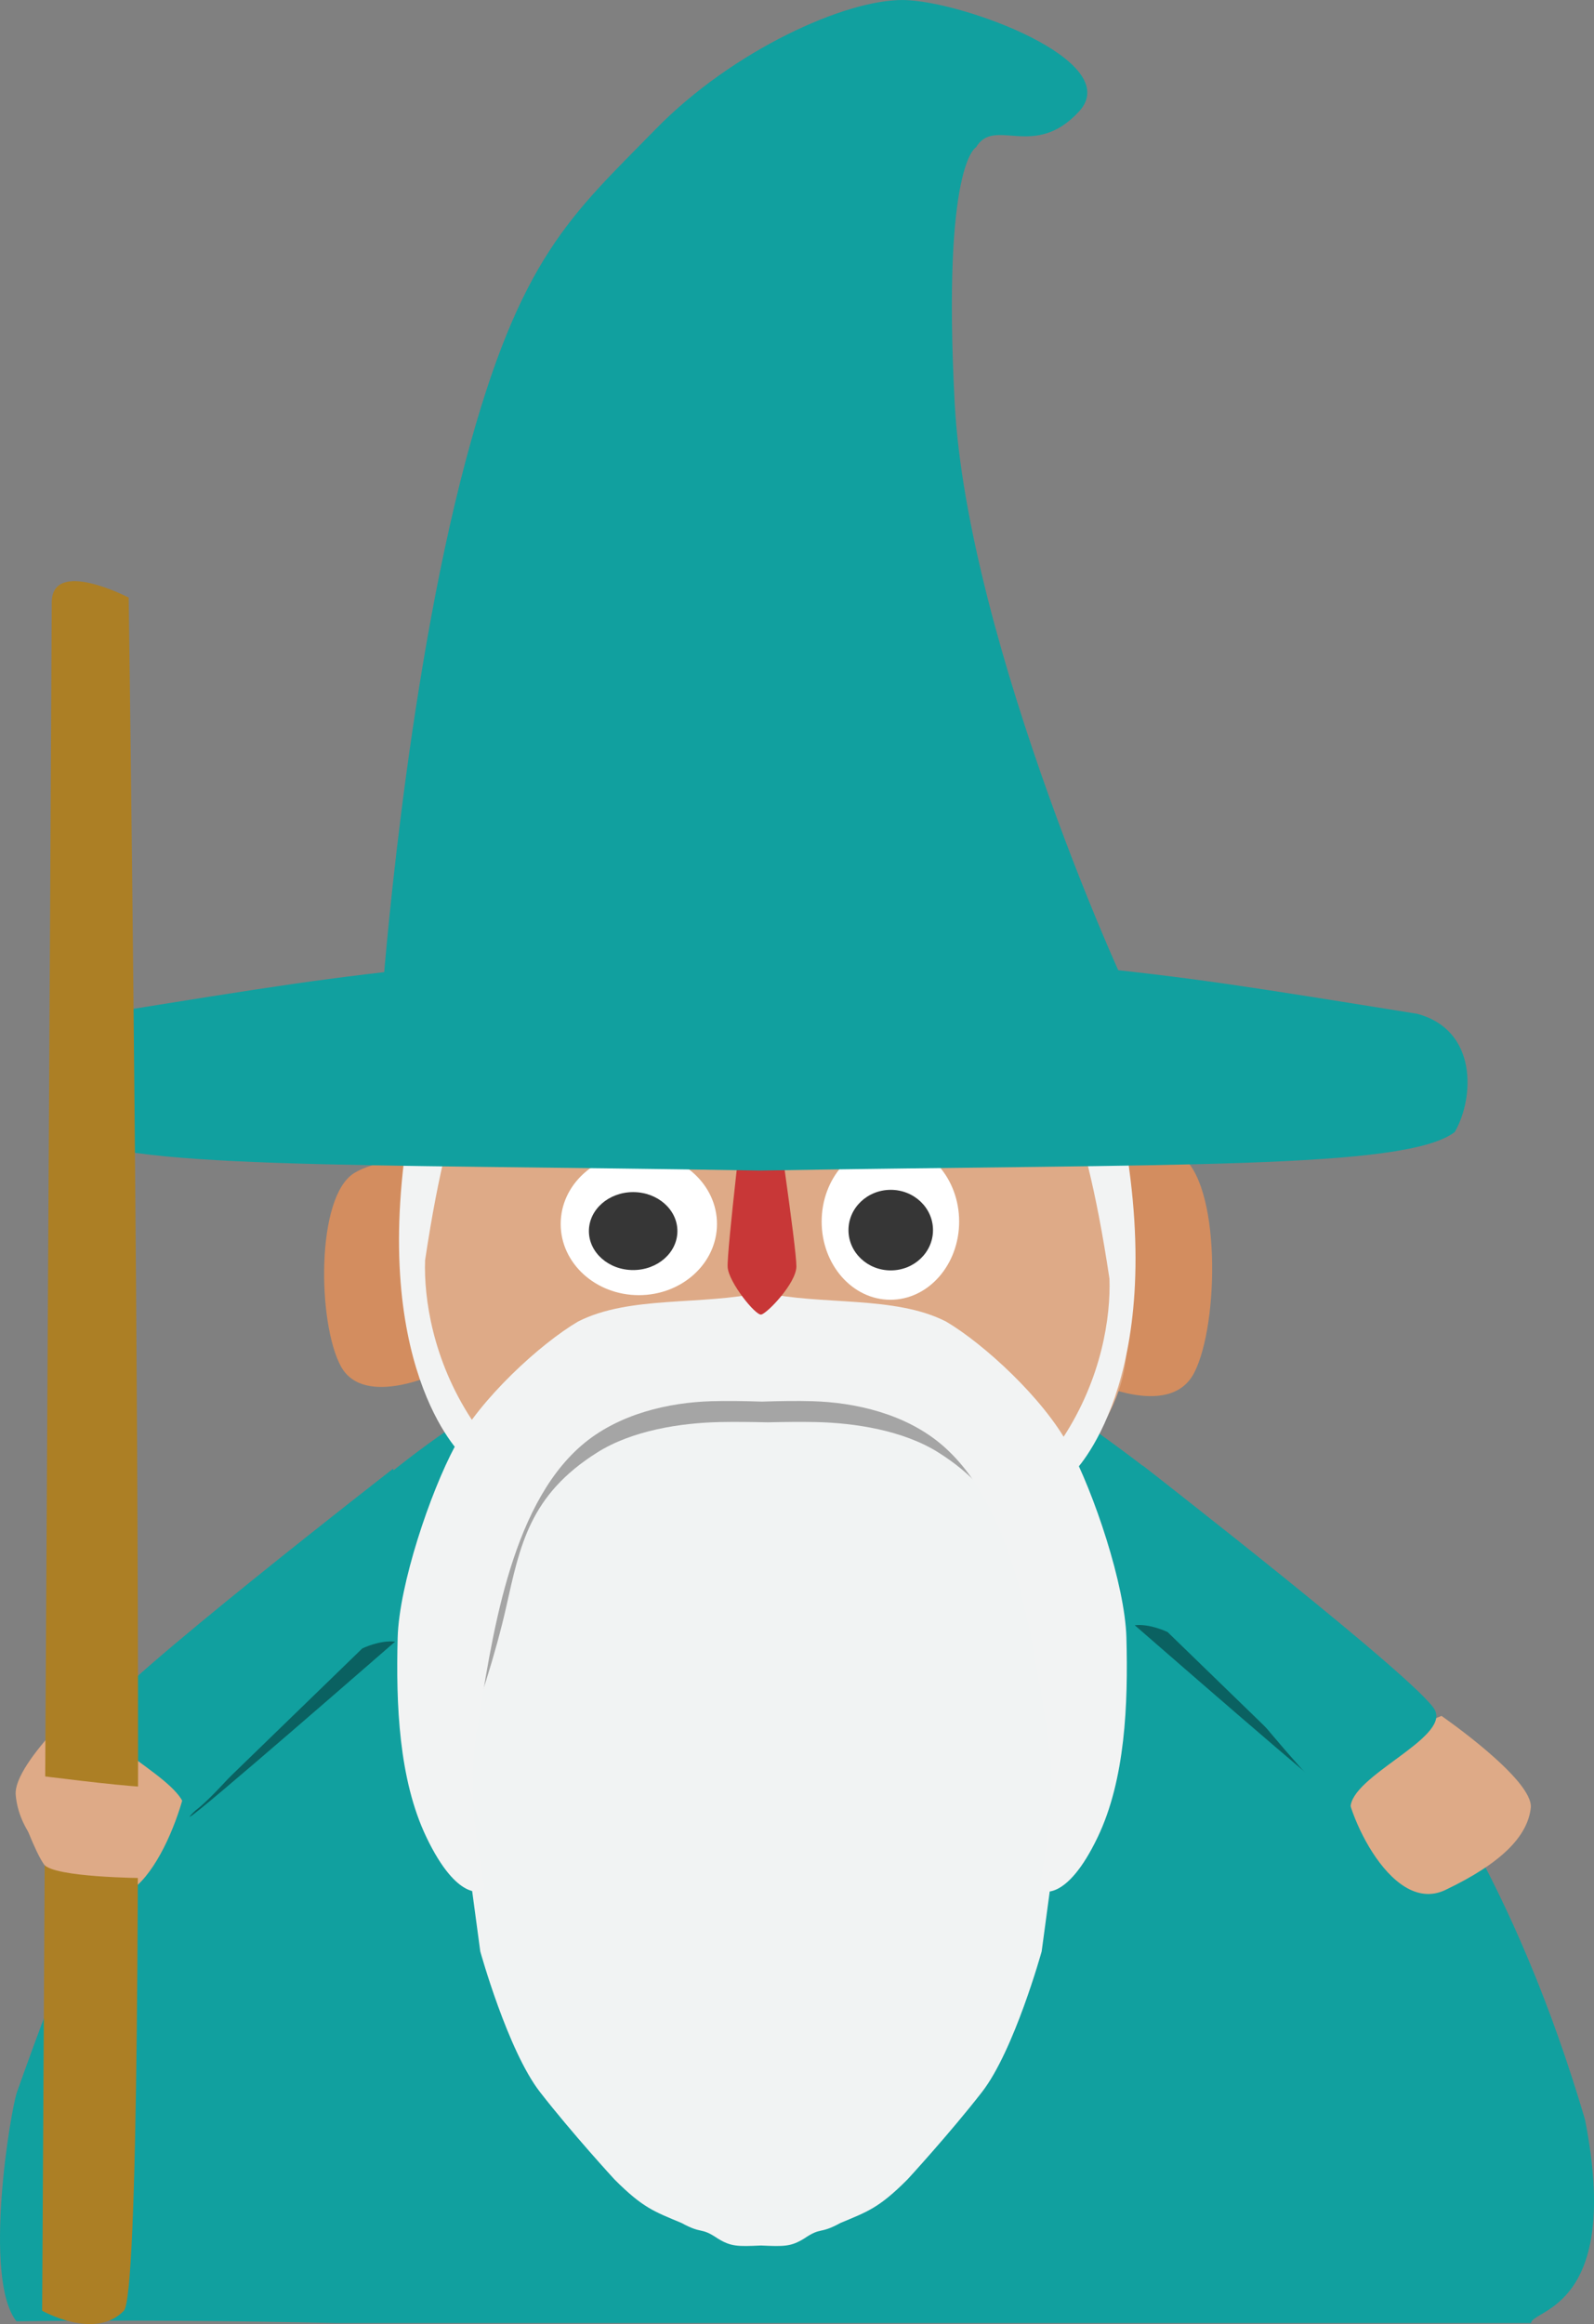 <?xml version="1.0" encoding="UTF-8" standalone="no"?>
<!-- Created with Inkscape (http://www.inkscape.org/) -->

<svg
   width="56.089mm"
   height="81.758mm"
   viewBox="0 0 56.089 81.758"
   version="1.1"
   id="svg1"
   sodipodi:docname="wizardlogo.svg"
   inkscape:version="1.4.2 (f4327f4, 2025-05-13)"
   xmlns:inkscape="http://www.inkscape.org/namespaces/inkscape"
   xmlns:sodipodi="http://sodipodi.sourceforge.net/DTD/sodipodi-0.dtd"
   xmlns="http://www.w3.org/2000/svg"
   xmlns:svg="http://www.w3.org/2000/svg">
  <rect x="0" y="0" width="56.089" height="81.758" fill="#808080" stroke="none"/>
  <sodipodi:namedview
     id="namedview1"
     pagecolor="#ffffff"
     bordercolor="#000000"
     borderopacity="0.25"
     inkscape:showpageshadow="2"
     inkscape:pageopacity="0.0"
     inkscape:pagecheckerboard="0"
     inkscape:deskcolor="#d1d1d1"
     inkscape:document-units="mm"
     inkscape:zoom="2.5015507"
     inkscape:cx="105.93429"
     inkscape:cy="154.50416"
     inkscape:window-width="1920"
     inkscape:window-height="991"
     inkscape:window-x="-9"
     inkscape:window-y="-9"
     inkscape:window-maximized="1"
     inkscape:current-layer="svg1" />
  <defs
     id="defs1" />
  <g
     id="layer2"
     transform="translate(-58.322,-79.689)">
    <path
       style="fill:#d38d5f;fill-opacity:1;stroke:none;stroke-width:0.369;stroke-dasharray:none;stroke-opacity:1"
       d="m 96.567,128.199 c 0,0 2.897,1.498 3.778,-0.222 0.882,-1.719 0.945,-6.712 -0.504,-7.654 -1.448,-0.943 -5.164,-0.555 -5.164,-0.555 z"
       id="path15" />
    <path
       style="fill:#d38d5f;fill-opacity:1;stroke:none;stroke-width:0.335;stroke-dasharray:none;stroke-opacity:1"
       d="m 73.829,127.944 c 0,0 -2.695,1.328 -3.516,-0.197 -0.82,-1.525 -0.879,-5.953 0.469,-6.789 1.348,-0.836 4.805,-0.492 4.805,-0.492 z"
       id="path15-4" />
    <path
       id="path6"
       style="fill:#11a09f;fill-opacity:1;stroke:none;stroke-width:0.939;stroke-dasharray:none;stroke-opacity:1"
       d="m 90.682,125.931 -9.988,0.271 c -11.253,5.506 -16.148,11.185 -21.774,27.083 -0.227,0.64 -1.213,6.569 -0.018,8.064 4.06,-0.049 7.767,-0.015 11.245,0.062 H 112.195 c 0.05,-0.493 3.211,-0.51 1.898,-7.164 -4.729,-16.007 -13.663,-22.18 -23.41,-28.316 z" />
    <path
       style="fill:#deaa87;fill-opacity:1;stroke:none;stroke-width:0.995;stroke-dasharray:none;stroke-opacity:1"
       d="m 73.253,119.011 -0.571,7.3 c 0,0 0.636,3.798 2.823,5.047 2.187,1.249 19.688,0.525 19.688,0.525 0,0 3.194,-2.106 2.74,-5.727 l -1.004,-8.009 -11.886,-2.786 z"
       id="path14" />
    <path
       style="fill:#f1f3f3;fill-opacity:1;stroke:none;stroke-width:1.74;stroke-dasharray:none;stroke-opacity:1"
       d="m 85.873,125.268 -7.301,3.061 -12.295,7.109 -4.611,14.984 2.498,15.561 c 0,0 2.124,6.426 4.621,9.115 2.497,2.69 5.748,5.65 5.748,5.65 2.223,1.87 3.101,2.092 5.191,2.828 1.663,0.761 1.444,0.235 2.809,1.01 1.015,0.52 1.523,0.521 3.34,0.451 1.817,0.07 2.322,0.069 3.338,-0.451 1.365,-0.775 1.145,-0.248 2.809,-1.01 2.091,-0.736 2.971,-0.958 5.193,-2.828 0,0 3.251,-2.961 5.748,-5.65 2.497,-2.69 4.619,-9.115 4.619,-9.115 l 2.498,-15.561 -4.611,-14.984 -12.295,-7.109 z"
       id="path5"
       transform="matrix(0.455,0,0,0.543,46.027,58.208)" />
    <ellipse
       style="fill:#ffffff;fill-opacity:1;stroke:none;stroke-width:0.492;stroke-dasharray:none;stroke-opacity:1"
       id="path10"
       cx="89.653"
       cy="122.663"
       rx="2.419"
       ry="2.75" />
    <ellipse
       style="fill:#363636;fill-opacity:1;stroke:none;stroke-width:0.305;stroke-dasharray:none;stroke-opacity:1"
       id="path10-8"
       cx="89.665"
       cy="122.963"
       rx="1.487"
       ry="1.417" />
    <ellipse
       style="fill:#ffffff;fill-opacity:1;stroke:none;stroke-width:0.512;stroke-dasharray:none;stroke-opacity:1"
       id="path10-1"
       cx="80.801"
       cy="122.747"
       rx="2.75"
       ry="2.504" />
    <ellipse
       style="fill:#363636;fill-opacity:1;stroke:none;stroke-width:0.307;stroke-dasharray:none;stroke-opacity:1"
       id="path10-8-7"
       cx="80.601"
       cy="122.997"
       rx="1.557"
       ry="1.371" />
    <path
       style="fill:#1a1a1a;fill-opacity:1;stroke:none;stroke-width:1;stroke-dasharray:none;stroke-opacity:1"
       d="m 71.724,125.619 0.713,5.094"
       id="path11" />
    <path
       style="fill:#a5a5a5;fill-opacity:1;stroke:none;stroke-width:1.734;stroke-dasharray:none;stroke-opacity:1"
       d="m 85.58,122.619 c -4.518,0.936 -9.987,0.202 -13.895,2.031 -2.885,1.565 -7.372,5.359 -9.273,8.619 -1.902,3.26 -4.238,9.656 -4.346,13.312 -0.136,4.619 0.086,9.856 2.174,13.855 0.529,1.014 0.833,1.759 0.986,2.307 1.005,-2.776 2.569,-9.076 3.381,-13.678 1.115,-6.325 1.877,-11.446 7.311,-15.793 2.802,-2.242 6.671,-3.007 9.818,-3.094 1.176,-0.032 2.559,-0.011 3.844,0.027 1.284,-0.039 2.669,-0.06 3.846,-0.027 3.147,0.087 7.016,0.852 9.818,3.094 5.434,4.347 6.195,9.468 7.311,15.793 0.812,4.602 2.376,10.902 3.381,13.678 0.153,-0.548 0.457,-1.293 0.986,-2.307 2.088,-3.999 2.31,-9.237 2.174,-13.855 -0.108,-3.656 -2.446,-10.052 -4.348,-13.312 -1.902,-3.26 -6.386,-7.054 -9.271,-8.619 -3.908,-1.829 -9.379,-1.095 -13.896,-2.031 z m 24.355,40.125 c -0.531,1.897 0.748,1.412 0.748,1.412 -0.164,0 -0.428,-0.528 -0.748,-1.412 z m -48.709,0 c -0.32,0.884 -0.584,1.412 -0.748,1.412 0,0 1.279,0.485 0.748,-1.412 z"
       id="path4-4"
       transform="matrix(0.439,0,0,0.345,47.769,84.804)" />
    <path
       style="fill:#f2f3f3;fill-opacity:1;stroke:none;stroke-width:1.734;stroke-dasharray:none;stroke-opacity:1"
       d="m 85.58,122.619 c -4.518,0.936 -9.987,0.202 -13.895,2.031 -2.885,1.565 -7.372,5.359 -9.273,8.619 -1.902,3.26 -4.238,9.656 -4.346,13.312 -0.136,4.619 0.086,9.856 2.174,13.855 2.362,4.525 4.189,3.719 4.189,3.719 0.679,0 -1.457,-4.987 -0.387,-11.055 1.115,-6.325 2.441,-15.481 7.875,-19.828 2.802,-2.242 6.671,-3.007 9.818,-3.094 1.176,-0.032 2.559,-0.011 3.844,0.027 1.284,-0.039 2.669,-0.06 3.846,-0.027 3.147,0.087 7.016,0.852 9.818,3.094 5.434,4.347 6.759,13.503 7.875,19.828 1.07,6.068 -1.066,11.055 -0.387,11.055 0,0 1.827,0.807 4.189,-3.719 2.088,-3.999 2.31,-9.237 2.174,-13.855 -0.108,-3.656 -2.446,-10.052 -4.348,-13.312 -1.902,-3.26 -6.386,-7.054 -9.271,-8.619 -3.908,-1.829 -9.379,-1.095 -13.896,-2.031 z"
       id="path4"
       transform="matrix(0.466,0,0,0.507,45.256,62.982)" />
    <path
       style="fill:#c83737;fill-opacity:1;stroke:none;stroke-width:0.222;stroke-dasharray:none;stroke-opacity:1"
       d="m 84.556,118.156 c 0,0 -0.67,5.588 -0.629,6.117 0.041,0.529 0.975,1.692 1.178,1.661 0.203,-0.031 1.234,-1.099 1.24,-1.691 0.006,-0.661 -0.793,-6.026 -0.793,-6.026 z"
       id="path8" />
    <path
       style="fill:#f2f3f3;fill-opacity:1;stroke:none;stroke-width:0.3;stroke-dasharray:none;stroke-opacity:1"
       d="m 74.57,130.866 c 0,0 -3.355,-3.164 -1.793,-11.926 1.562,-8.762 2.186,-2.148 2.186,-2.148 -0.726,2.376 -1.19,3.956 -1.683,7.231 -0.047,1.334 0.268,3.511 1.637,5.6 1.405,2.144 -0.347,1.244 -0.347,1.244 z"
       id="path16" />
    <path
       style="fill:#f2f3f3;fill-opacity:1;stroke:none;stroke-width:0.3;stroke-dasharray:none;stroke-opacity:1"
       d="m 96.071,131.513 c 0,0 3.355,-3.164 1.793,-11.926 -1.562,-8.762 -2.186,-2.148 -2.186,-2.148 0.726,2.376 1.19,3.956 1.683,7.231 0.047,1.334 -0.268,3.511 -1.637,5.6 -1.405,2.144 0.347,1.244 0.347,1.244 z"
       id="path16-0" />
    <path
       style="fill:#deaa87;fill-opacity:1;stroke:none;stroke-width:0.301;stroke-dasharray:none;stroke-opacity:1"
       d="m 61.814,138.998 c 0,0 -3.045,2.664 -2.939,3.839 0.106,1.175 0.952,2.298 2.812,3.421 1.861,1.123 3.447,-3.735 3.278,-4.727 -0.169,-0.992 -3.151,-2.533 -3.151,-2.533 z"
       id="path20" />
    <path
       style="fill:#000000;fill-opacity:0.391;stroke:none;stroke-width:0.277;stroke-dasharray:none;stroke-opacity:1"
       d="m 65.211,143.363 5.859,-5.684 c 0,0 0.617,-0.302 1.155,-0.239 -2.394,2.084 -8.438,7.334 -7.014,5.923 z"
       id="path21" />
    <path
       style="fill:#11a09f;fill-opacity:1;stroke:none;stroke-width:0.277;stroke-dasharray:none;stroke-opacity:1"
       d="m 72.155,131.356 c 0,0 -9.809,7.615 -10.287,8.612 -0.478,0.997 2.975,2.309 2.975,3.43 0,1.121 5.666,-6.154 5.666,-6.154 l 2.005,-4.005 z"
       id="path19" />
    <path
       style="fill:#deaa87;fill-opacity:1;stroke:none;stroke-width:0.286;stroke-dasharray:none;stroke-opacity:1"
       d="m 109.044,140.052 c 0,0 3.255,2.247 3.142,3.238 -0.113,0.991 -1.017,1.938 -3.006,2.886 -1.989,0.947 -3.684,-3.15 -3.504,-3.987 0.181,-0.837 3.368,-2.137 3.368,-2.137 z"
       id="path20-3" />
    <path
       style="fill:#000000;fill-opacity:0.391;stroke:none;stroke-width:0.277;stroke-dasharray:none;stroke-opacity:1"
       d="m 105.265,142.786 -5.859,-5.684 c 0,0 -0.617,-0.302 -1.155,-0.239 2.394,2.084 8.438,7.334 7.014,5.923 z"
       id="path21-7" />
    <path
       style="fill:#11a09f;fill-opacity:1;stroke:none;stroke-width:0.277;stroke-dasharray:none;stroke-opacity:1"
       d="m 98.531,131.246 c 0,0 9.809,7.615 10.287,8.612 0.478,0.997 -2.975,2.309 -2.975,3.43 0,1.121 -5.666,-6.154 -5.666,-6.154 l -2.005,-4.005 z"
       id="path19-8" />
  </g>
  <g
     id="layer1"
     transform="translate(-58.322,-79.689)">
    <path
       style="fill:#11a09f;fill-opacity:1;stroke-width:0.565;stroke-dasharray:none"
       d="m 85.104,120.361 -12.363,3.053 c -4.643,0.448 -6.975,0.83 -13.51,1.863 -2.386,0.628 -2.253,3.256 -1.477,4.576 1.955,1.46 11.071,1.22 27.35,1.49 16.278,-0.27 25.397,-0.03 27.352,-1.49 0.777,-1.32 0.91,-3.949 -1.477,-4.576 -6.534,-1.033 -8.867,-1.415 -13.51,-1.863 z"
       id="path1"
       transform="matrix(0.894,0,0,0.909,8.975,1.477)" />
    <path
       style="fill:#11a09f;fill-opacity:1;stroke-width:0.205;stroke-dasharray:none"
       d="m 71.783,114.607 c 0,0 0.78,-10.659 2.931,-18.732 1.907,-7.157 3.711,-8.607 6.69,-11.653 2.686,-2.746 6.662,-4.562 8.718,-4.532 2.053,0.03 7.805,2.142 6.171,3.918 -1.586,1.724 -2.972,0.17 -3.624,1.26 0,0 -1.198,0.559 -0.755,8.984 0.443,8.425 6.175,21.211 6.692,21.882 0.517,0.671 -15.347,1.384 -15.347,1.384 z"
       id="path2" />
    <path
       style="fill:#ac7f25;fill-opacity:1;stroke:none;stroke-width:0.277;stroke-dasharray:none;stroke-opacity:1"
       d="m 59.805,160.977 c 0,0 1.861,1.057 2.876,0 1.015,-1.057 0.169,-60.266 0.169,-60.266 0,0 -2.707,-1.41 -2.707,0.176 0,1.586 -0.338,60.09 -0.338,60.09 z"
       id="path22" />
    <path
       style="fill:#deaa87;fill-opacity:1;stroke:none;stroke-width:0.551;stroke-dasharray:none;stroke-opacity:1"
       d="m 59.728,142.158 c 0,0 2.632,0.341 3.661,0.392 1.029,0.051 0.127,2.132 0.127,2.132 l -0.154,1.075 c 0,0 -3.167,-0.019 -3.494,-0.483 -0.327,-0.464 -0.795,-1.777 -0.795,-1.777 z"
       id="path23" />
  </g>
</svg>
